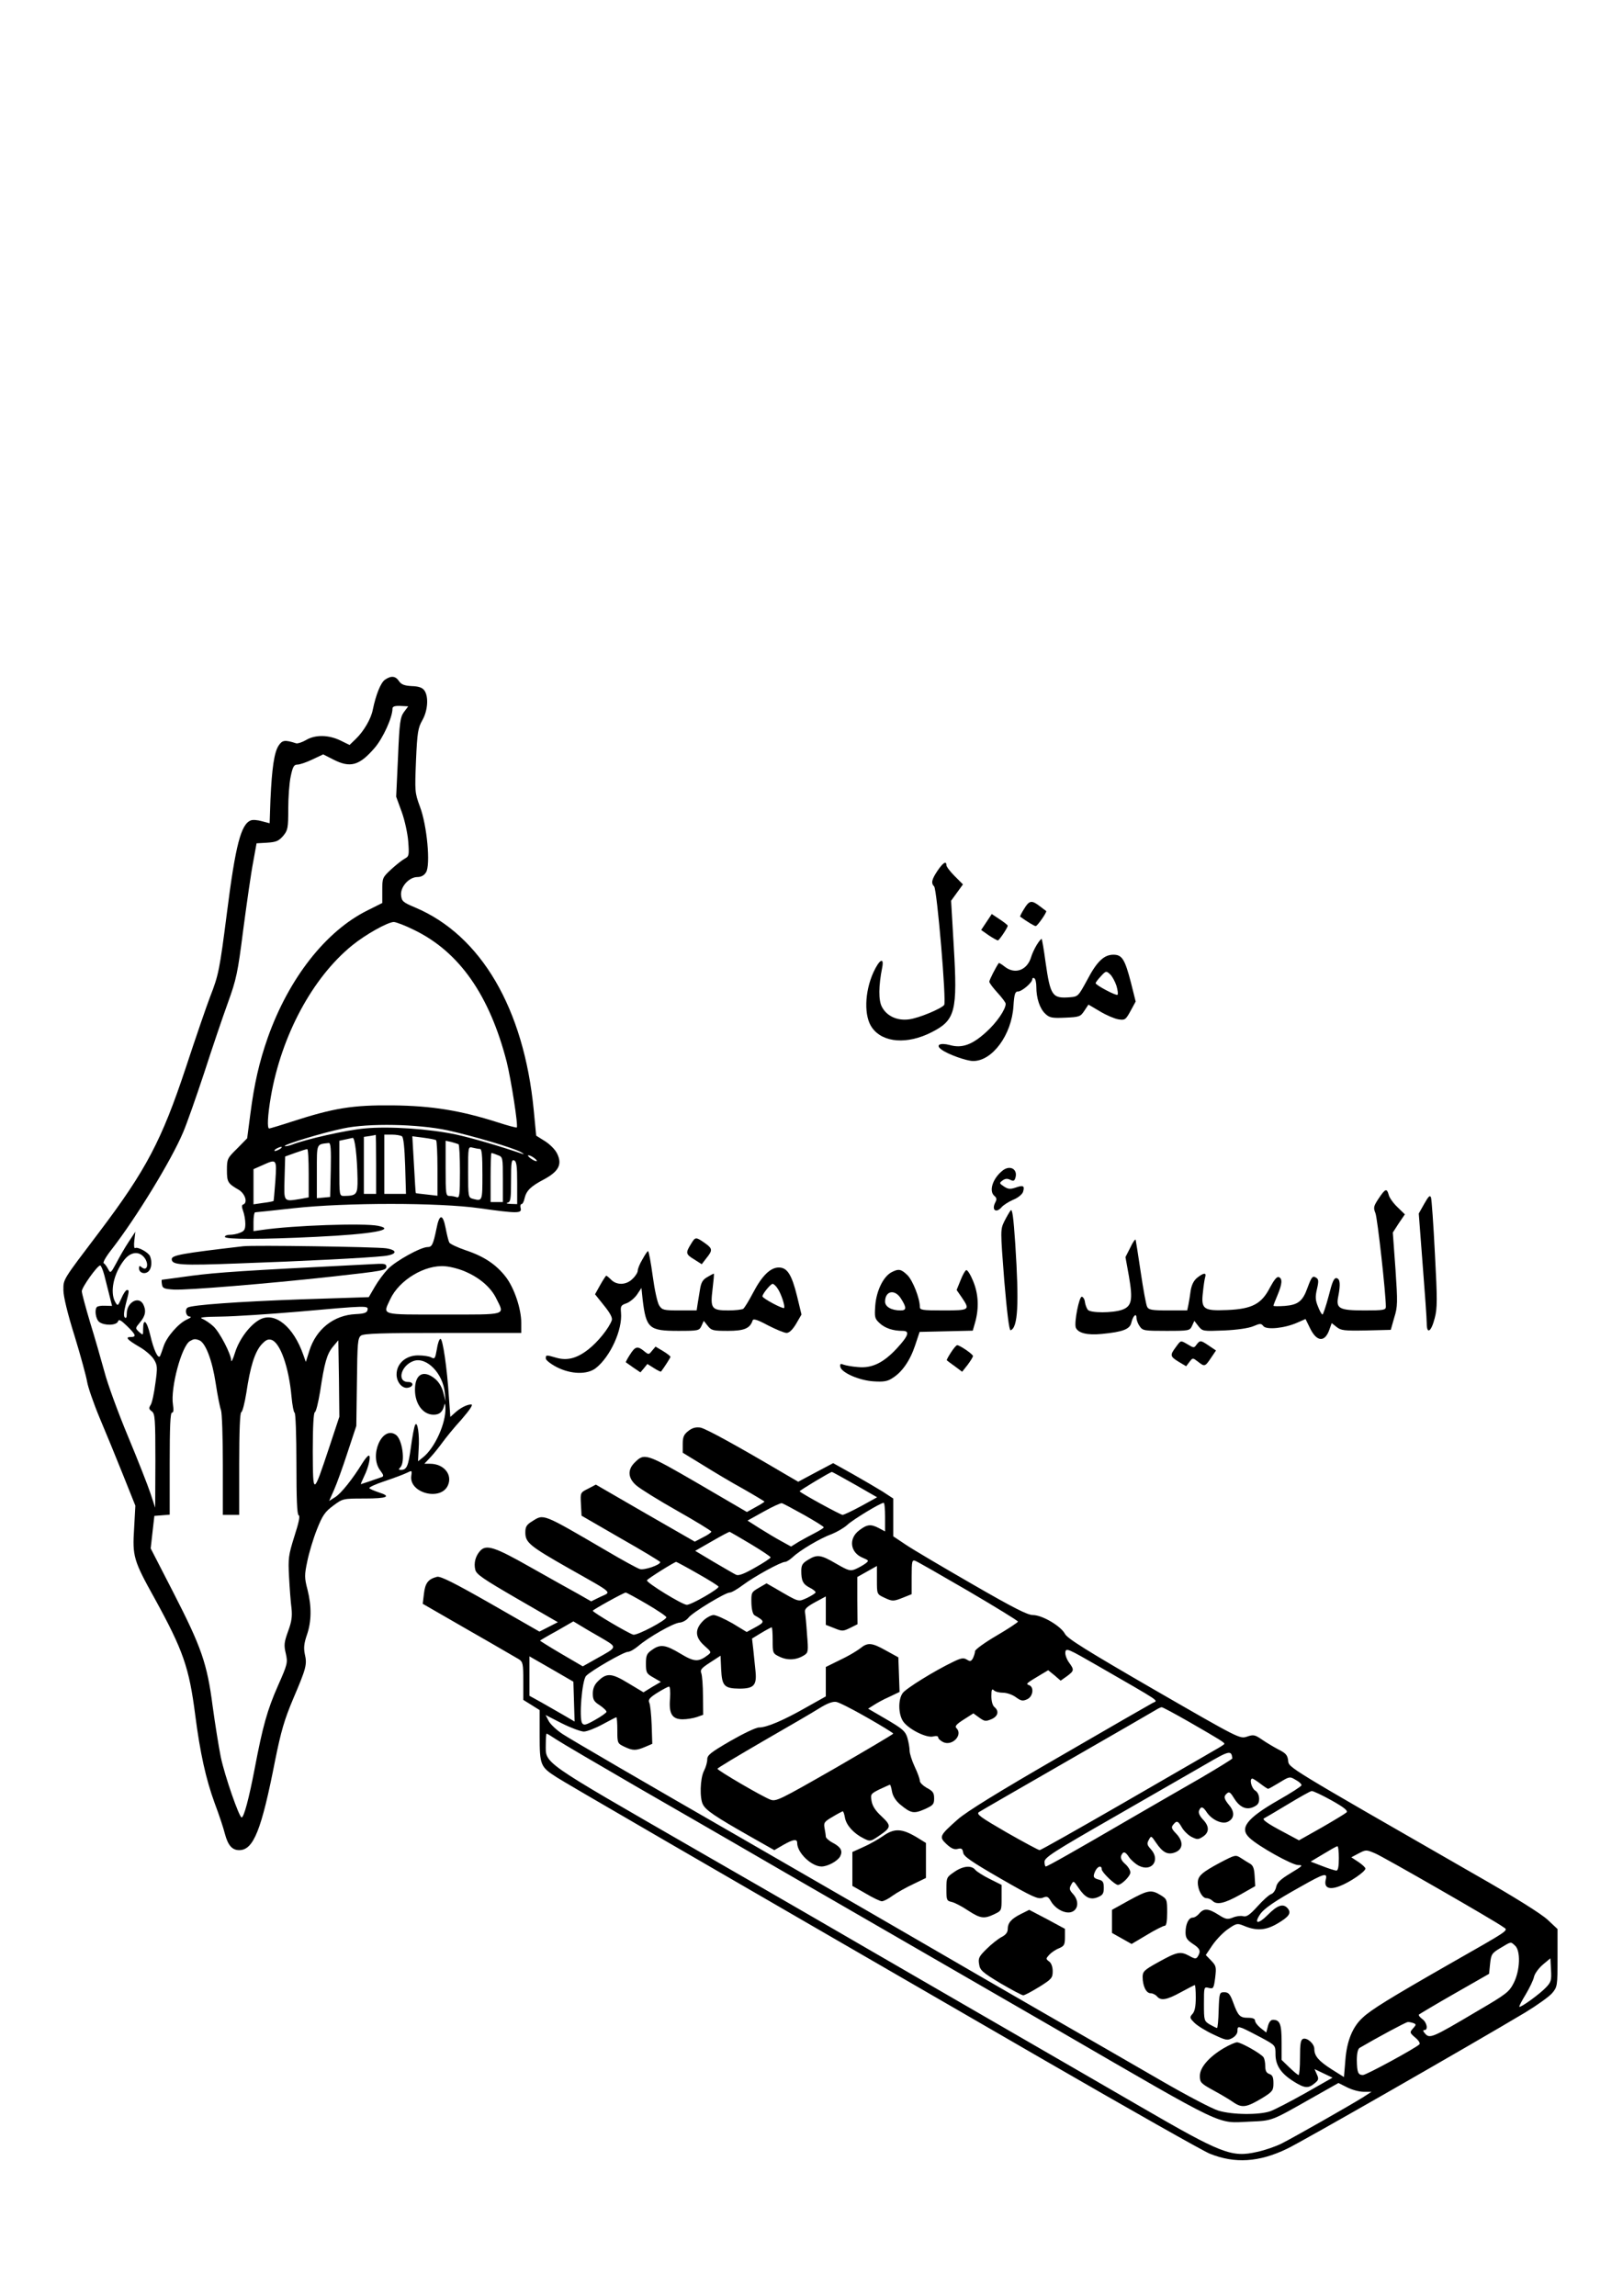<?xml version="1.0" encoding="UTF-8" standalone="yes"?>
<svg version="1.0" xmlns="http://www.w3.org/2000/svg" width="210mm" height="297mm" viewBox="0 0 794 1123" preserveAspectRatio="xMidYMid meet">
  <g transform="translate(0,1123) scale(0.1,-0.1)" fill="#000000" stroke="none">
    <path d="M1883 7905 c-21 -15 -44 -73 -59 -145 -8 -45 -45 -108 -84 -145 l-30
-29 -45 22 c-58 28 -123 29 -168 2 -19 -11 -41 -18 -48 -16 -56 18 -68 16 -86
-11 -22 -33 -33 -112 -40 -264 l-4 -116 -38 10 c-21 6 -45 8 -54 4 -48 -18
-75 -120 -117 -452 -36 -281 -41 -305 -82 -410 -17 -44 -71 -201 -120 -350
-117 -352 -193 -498 -423 -802 -181 -239 -175 -229 -175 -284 0 -30 20 -114
55 -225 30 -98 57 -198 61 -223 4 -25 31 -104 61 -176 30 -71 82 -197 115
-280 l60 -150 -6 -110 c-9 -138 -3 -158 101 -345 139 -253 168 -336 198 -570
24 -186 52 -312 95 -430 22 -58 44 -125 50 -150 15 -56 35 -80 70 -80 70 0
109 97 176 440 29 143 45 198 88 300 64 150 69 168 57 219 -6 30 -4 52 10 93
23 66 24 140 3 223 -15 57 -15 71 -1 137 8 40 29 111 47 156 28 71 40 87 80
117 47 35 48 35 154 35 110 0 133 10 69 30 -21 7 -42 16 -46 20 -5 4 29 20 75
35 45 15 95 34 109 41 24 12 25 12 21 -15 -12 -84 144 -125 179 -47 24 53 -20
106 -87 106 l-28 0 30 32 c17 18 43 51 59 73 16 22 57 73 93 112 42 49 58 73
47 73 -21 0 -54 -17 -81 -42 l-21 -19 -7 98 c-9 142 -30 284 -41 284 -6 0 -14
-23 -18 -51 -8 -45 -10 -49 -27 -40 -10 6 -40 10 -65 10 -60 0 -105 -40 -105
-93 0 -38 28 -71 56 -65 28 5 29 28 1 28 -58 0 -35 82 27 103 63 21 143 -61
152 -156 l4 -42 -11 42 c-6 26 -21 52 -40 68 -57 47 -99 24 -99 -53 0 -69 39
-122 91 -122 29 0 44 13 52 45 3 14 5 10 6 -11 3 -76 -52 -197 -110 -243 l-24
-19 3 60 c5 71 -6 140 -17 118 -5 -8 -14 -58 -21 -110 -13 -93 -20 -110 -49
-110 -12 0 -12 3 -3 12 26 26 10 139 -22 160 -68 46 -132 -104 -75 -176 15
-20 17 -27 7 -31 -34 -12 -101 -35 -103 -35 -1 0 6 17 16 38 22 44 35 102 23
102 -5 0 -19 -17 -32 -38 -46 -75 -103 -147 -132 -165 l-30 -19 24 54 c13 29
43 112 66 183 l43 130 3 215 c2 192 4 215 20 227 14 10 103 13 401 13 l383 0
0 49 c0 69 -34 170 -75 224 -47 61 -106 101 -196 131 -41 14 -77 31 -81 38 -4
7 -12 39 -18 71 -14 72 -31 70 -45 -4 -16 -77 -22 -89 -43 -89 -34 0 -156 -68
-194 -107 -20 -21 -49 -60 -65 -88 l-29 -50 -337 -11 c-302 -11 -528 -27 -549
-40 -16 -10 -8 -44 10 -44 10 -1 5 -6 -13 -14 -41 -18 -100 -85 -115 -132 -7
-22 -15 -43 -17 -47 -10 -17 -32 32 -48 102 -17 71 -35 87 -35 29 0 -30 0 -31
-20 -13 -19 18 -19 18 5 47 27 32 31 58 15 89 -23 41 -80 8 -80 -46 0 -19 -3
-26 -10 -19 -6 6 -4 29 5 64 17 65 18 70 6 70 -5 0 -18 -18 -27 -40 -18 -40
-18 -40 -31 -18 -26 48 -8 137 43 203 30 40 70 47 97 17 27 -30 19 -74 -10
-51 -10 9 -13 8 -13 -5 0 -22 27 -31 45 -16 16 13 20 47 9 75 -8 19 -61 48
-73 40 -5 -3 -7 14 -4 37 l5 43 -33 -50 c-18 -27 -45 -74 -60 -103 -27 -50
-29 -52 -40 -30 -7 13 -16 26 -22 29 -5 4 13 35 41 70 119 154 290 433 348
571 18 42 64 173 103 291 38 118 90 271 115 340 42 116 49 147 76 361 17 128
38 276 48 327 l17 94 52 3 c44 3 56 8 78 33 23 28 25 38 25 132 0 55 5 127 12
159 10 48 16 58 33 58 11 0 44 11 73 25 l53 25 49 -25 c84 -43 128 -30 203 57
41 48 87 149 87 192 0 10 11 14 38 13 l39 -2 -21 -28 c-18 -25 -22 -50 -29
-221 l-9 -193 27 -74 c15 -41 29 -106 32 -145 5 -67 4 -73 -17 -84 -13 -7 -42
-30 -66 -52 -43 -40 -44 -42 -44 -103 l0 -62 -72 -36 c-204 -101 -385 -332
-488 -622 -42 -120 -66 -225 -85 -371 l-16 -122 -49 -50 c-48 -47 -50 -51 -50
-105 0 -59 4 -66 58 -97 32 -20 45 -64 21 -72 -7 -2 -7 -12 0 -31 6 -16 11
-44 11 -63 0 -28 -5 -36 -26 -44 -14 -6 -36 -10 -50 -10 -13 0 -24 -4 -24 -10
0 -13 182 -13 445 0 275 13 397 35 304 54 -71 14 -416 2 -566 -20 l-43 -6 0
46 c0 25 4 46 8 46 5 0 89 9 188 20 255 28 710 28 909 0 185 -26 209 -26 202
0 -3 11 -1 20 4 20 5 0 12 12 15 28 9 38 30 59 95 93 72 39 90 73 65 125 -9
20 -35 46 -60 62 l-43 27 -12 125 c-48 497 -258 855 -580 991 -60 25 -66 31
-69 60 -4 41 39 89 80 89 18 0 33 8 42 23 23 35 5 231 -30 322 -25 68 -25 74
-19 225 6 138 10 160 31 197 27 47 32 117 9 147 -10 13 -28 19 -61 20 -36 2
-51 8 -62 24 -17 26 -39 28 -69 7z m143 -1224 c221 -107 369 -319 453 -646 21
-85 57 -313 49 -320 -2 -2 -44 9 -93 25 -182 58 -322 81 -514 83 -197 2 -288
-13 -492 -79 -58 -19 -109 -34 -112 -34 -11 0 -8 62 8 156 52 299 203 581 397
739 66 54 174 114 204 115 11 0 56 -17 100 -39z m164 -980 c126 -28 323 -86
359 -107 15 -9 17 -12 6 -8 -111 38 -241 76 -322 94 -131 28 -330 42 -451 30
-88 -8 -284 -52 -356 -80 -16 -6 -31 -8 -33 -6 -7 7 184 65 285 86 124 27 366
22 512 -9z m-350 -166 l0 -145 -30 0 -30 0 0 139 0 140 28 4 c15 2 28 5 30 6
1 0 2 -64 2 -144z m126 137 c8 -4 13 -57 16 -144 l4 -138 -53 0 -53 0 0 145 0
145 38 0 c20 0 42 -4 48 -8z m-217 -208 c1 -77 -4 -83 -66 -84 -23 0 -23 2
-23 135 l0 135 28 6 c15 3 32 7 37 8 11 3 22 -89 24 -200z m384 189 c4 -2 7
-64 7 -138 l0 -134 -52 6 c-29 3 -54 6 -54 7 -1 1 -5 63 -9 140 l-8 138 54 -7
c30 -4 57 -9 62 -12z m110 -20 c4 -2 7 -63 7 -135 0 -115 -2 -129 -16 -124 -9
3 -24 6 -35 6 -18 0 -19 9 -19 135 l0 135 28 -6 c15 -4 30 -9 35 -11z m-625
-125 l-3 -133 -32 -3 -33 -3 0 130 c0 141 -3 133 58 140 10 1 12 -29 10 -131z
m-248 102 c-8 -5 -19 -10 -25 -10 -5 0 -3 5 5 10 8 5 20 10 25 10 6 0 3 -5 -5
-10z m978 0 c9 0 12 -32 12 -125 0 -132 0 -131 -47 -119 -22 6 -23 10 -23 131
0 125 0 125 23 119 12 -3 28 -6 35 -6z m-838 -119 l0 -118 -37 -7 c-88 -14
-84 -19 -81 101 l3 106 50 18 c28 10 53 18 58 18 4 1 7 -52 7 -118z m924 89
c26 -9 26 -11 26 -120 l0 -110 -30 0 -30 0 0 120 c0 66 2 120 4 120 3 0 16 -4
30 -10z m180 -15 c11 -8 15 -15 10 -15 -6 0 -19 7 -30 15 -10 8 -14 14 -9 14
6 0 19 -6 29 -14z m-84 -121 l0 -104 -32 1 c-18 1 -25 3 -15 6 15 4 17 18 17
108 0 89 2 104 15 99 12 -5 15 -27 15 -110z m-1183 10 c-4 -54 -8 -98 -9 -99
-2 -1 -24 -6 -50 -9 l-48 -7 0 86 0 86 43 19 c71 32 71 32 64 -76z m-837 -461
c7 -27 18 -71 25 -99 l13 -52 -34 1 c-18 1 -36 -2 -40 -6 -13 -13 -6 -61 12
-74 25 -18 83 -17 91 3 4 12 13 8 44 -22 44 -43 48 -54 18 -54 -29 0 -16 -14
44 -49 28 -16 60 -44 70 -61 17 -28 18 -39 7 -116 -6 -47 -16 -95 -23 -106
-10 -16 -9 -21 6 -32 15 -12 17 -35 17 -242 l-1 -229 -23 70 c-13 39 -62 164
-110 279 -48 115 -100 257 -115 315 -16 58 -47 167 -70 241 -22 74 -41 144
-41 154 0 19 76 126 90 126 4 0 13 -21 20 -47z m1773 14 c69 -31 121 -78 146
-131 40 -81 56 -76 -259 -76 -315 0 -298 -5 -261 75 44 94 170 170 269 161 28
-2 76 -15 105 -29z m-485 -184 c-2 -14 -15 -19 -58 -21 -108 -5 -194 -74 -227
-180 l-17 -54 -12 34 c-48 138 -138 212 -212 174 -48 -25 -101 -95 -122 -161
-10 -33 -19 -51 -19 -40 -1 32 -56 138 -87 167 -16 15 -40 31 -54 37 -19 7 4
10 95 11 66 1 235 12 375 24 336 30 342 30 338 9z m-823 -149 c30 -12 63 -97
80 -210 9 -60 21 -119 26 -132 5 -13 9 -133 9 -267 l0 -245 40 0 40 0 0 249
c0 163 4 251 10 253 6 2 17 45 25 95 19 128 41 198 73 235 22 24 33 29 50 24
43 -14 85 -134 98 -278 4 -43 11 -78 15 -78 5 0 9 -112 9 -249 0 -174 3 -250
11 -253 8 -3 0 -38 -21 -103 -29 -93 -31 -107 -26 -200 3 -55 8 -123 12 -152
4 -39 1 -65 -17 -113 -19 -53 -21 -67 -11 -108 10 -45 9 -51 -38 -157 -53
-120 -75 -200 -114 -405 -28 -147 -53 -240 -64 -240 -12 0 -82 201 -102 295
-10 50 -28 162 -40 250 -27 209 -55 288 -192 555 l-111 216 9 80 9 79 38 3 37
3 0 250 c0 178 3 249 11 249 8 0 9 13 5 39 -13 81 42 287 83 311 19 11 25 12
46 4z m635 -525 c-79 -237 -79 -237 -80 -17 0 120 4 188 10 190 6 2 17 48 26
102 21 140 33 183 63 219 l26 31 3 -187 2 -187 -50 -151z"/>
    <path d="M4586 6970 c-28 -42 -32 -60 -16 -76 14 -14 61 -566 49 -580 -16 -19
-124 -64 -171 -70 -58 -8 -109 15 -133 60 -18 32 -17 104 1 194 10 52 -14 39
-43 -24 -44 -97 -47 -217 -6 -272 53 -73 172 -82 291 -21 116 59 127 102 108
420 l-13 223 29 40 29 40 -41 41 c-22 22 -40 46 -40 53 0 23 -17 12 -44 -28z"/>
    <path d="M5010 6784 c-12 -19 -21 -36 -19 -38 32 -23 69 -46 76 -46 8 0 57 70
51 74 -2 1 -16 12 -32 24 -39 30 -51 28 -76 -14z"/>
    <path d="M4826 6720 l-26 -39 37 -26 c21 -14 41 -25 45 -25 6 0 48 62 48 72 0
3 -18 17 -39 31 l-39 26 -26 -39z"/>
    <path d="M5072 6608 c-11 -18 -23 -44 -27 -58 -19 -66 -79 -88 -129 -49 -15
12 -28 20 -30 18 -14 -20 -46 -82 -46 -91 0 -6 18 -30 40 -54 22 -24 40 -48
40 -54 0 -28 -44 -92 -95 -138 -68 -62 -118 -81 -178 -64 -49 13 -72 0 -41
-22 30 -23 123 -56 155 -56 94 0 188 128 197 268 4 60 8 72 22 72 19 0 70 43
70 60 0 6 5 8 10 5 6 -3 10 -23 10 -43 0 -55 17 -106 44 -131 20 -19 32 -22
97 -19 70 3 75 5 94 34 l20 30 56 -33 c31 -19 72 -36 90 -39 32 -5 36 -3 60
41 l25 46 -23 92 c-30 116 -44 137 -86 137 -46 0 -81 -33 -129 -125 -42 -77
-44 -80 -82 -83 -88 -7 -97 5 -121 172 -8 61 -17 111 -19 113 -2 2 -13 -11
-24 -29z m390 -200 c6 -21 9 -41 5 -44 -6 -6 -107 47 -107 57 0 3 11 18 26 34
24 26 26 27 45 9 10 -9 24 -35 31 -56z"/>
    <path d="M4906 5505 c-49 -38 -70 -101 -41 -125 11 -9 12 -17 5 -30 -21 -39 3
-57 31 -24 8 9 32 25 55 35 25 10 45 27 49 39 9 30 1 34 -36 21 -27 -9 -37 -8
-57 5 -24 16 -24 17 -7 30 13 9 23 10 37 3 14 -7 20 -6 24 5 17 44 -22 70 -60
41z"/>
    <path d="M6745 5368 c-25 -38 -27 -45 -16 -72 10 -25 51 -394 51 -458 0 -16
-12 -18 -104 -18 -124 0 -141 9 -129 68 12 61 9 86 -8 90 -13 2 -21 -17 -39
-88 -13 -49 -27 -90 -30 -90 -4 0 -14 18 -22 39 -13 31 -14 48 -5 86 9 38 8
48 -4 55 -17 11 -22 6 -43 -51 -23 -64 -46 -82 -111 -87 -30 -2 -55 -2 -55 1
0 3 9 26 20 52 23 55 25 81 6 88 -9 4 -23 -14 -43 -51 -41 -80 -87 -105 -209
-110 -116 -5 -129 4 -119 87 3 31 8 64 11 74 7 23 -7 22 -39 -3 -17 -14 -27
-34 -32 -63 -3 -23 -8 -54 -11 -69 l-6 -28 -93 0 c-80 0 -96 3 -103 18 -5 9
-19 85 -31 167 -12 83 -24 155 -25 160 -2 6 -14 -11 -26 -37 l-24 -47 17 -94
c20 -116 14 -147 -34 -164 -46 -16 -154 -16 -167 0 -5 6 -12 23 -14 36 -1 14
-8 26 -15 28 -13 5 -39 -126 -30 -151 11 -27 57 -38 127 -31 104 10 138 23
145 56 8 33 25 49 25 22 0 -10 7 -29 16 -41 14 -21 23 -22 130 -22 112 0 115
1 126 25 l11 24 20 -26 c20 -25 22 -25 126 -21 64 3 120 11 143 21 33 14 38
14 49 0 16 -19 104 -10 165 17 l41 18 22 -45 c33 -68 73 -70 95 -6 l11 31 24
-19 c21 -17 37 -19 144 -17 l121 3 17 60 c17 54 17 74 6 237 l-13 179 29 45
30 44 -37 36 c-20 19 -39 46 -42 59 -9 34 -17 31 -49 -17z"/>
    <path d="M6968 5342 l-27 -48 19 -249 c11 -138 20 -267 20 -288 0 -56 22 -42
39 25 13 48 13 92 1 315 -7 142 -16 266 -19 275 -5 14 -12 7 -33 -30z"/>
    <path d="M4944 5309 c-6 -8 -20 -32 -31 -54 -19 -40 -19 -42 0 -288 13 -153
24 -246 31 -244 36 12 42 128 23 421 -9 136 -15 176 -23 165z"/>
    <path d="M3381 5146 c-28 -45 -27 -51 16 -77 l36 -23 23 30 c30 37 30 46 -3
70 -49 35 -51 35 -72 0z"/>
    <path d="M1190 5134 c-301 -35 -350 -44 -350 -63 0 -29 44 -32 328 -21 317 11
628 27 710 36 65 7 70 29 10 38 -51 7 -648 16 -698 10z"/>
    <path d="M3143 5070 c-13 -21 -23 -46 -23 -55 0 -9 -11 -27 -25 -40 -30 -31
-77 -33 -105 -5 -11 11 -22 20 -24 20 -2 0 -16 -21 -30 -46 l-25 -45 44 -55
c30 -37 42 -60 38 -72 -14 -39 -67 -105 -114 -142 -57 -45 -105 -57 -159 -41
-48 14 -50 14 -50 -4 0 -8 24 -27 53 -42 70 -36 150 -38 192 -5 71 56 131 188
123 272 -3 31 0 36 27 45 16 6 39 25 51 42 l22 33 6 -58 c17 -139 31 -152 173
-152 100 0 104 1 115 25 l11 24 19 -24 c18 -23 26 -25 99 -25 80 0 108 12 121
51 3 10 23 4 75 -24 39 -20 80 -37 91 -37 13 0 29 15 47 45 l26 45 -22 91
c-26 105 -48 139 -89 139 -41 0 -82 -40 -125 -122 -21 -40 -43 -76 -49 -80 -6
-4 -39 -8 -72 -8 -83 0 -90 9 -78 105 5 41 8 75 6 75 -2 0 -17 -8 -32 -17 -22
-12 -30 -27 -35 -57 -4 -23 -9 -56 -12 -73 l-5 -33 -84 0 c-77 0 -85 2 -99 24
-9 13 -23 78 -32 145 -9 66 -19 121 -23 121 -3 0 -15 -18 -27 -40z m662 -144
c17 -25 37 -87 31 -94 -6 -6 -106 47 -106 57 0 12 40 61 50 61 5 0 17 -11 25
-24z"/>
    <path d="M1755 5043 c-558 -28 -692 -37 -815 -53 -80 -11 -146 -20 -148 -20
-2 0 -2 -10 0 -22 3 -20 10 -23 60 -26 67 -3 448 28 768 63 262 29 270 31 270
50 0 11 -10 14 -37 13 -21 -1 -65 -3 -98 -5z"/>
    <path d="M4360 5006 c-39 -22 -72 -89 -78 -161 -4 -59 -3 -65 22 -88 26 -24
65 -37 112 -37 36 0 29 -23 -26 -83 -67 -73 -124 -101 -193 -94 -29 2 -60 8
-71 12 -14 6 -17 4 -15 -11 6 -29 94 -67 164 -71 47 -3 67 0 91 16 47 29 86
85 111 160 l22 66 130 3 130 3 12 42 c19 69 16 137 -10 200 -13 32 -28 56 -34
54 -5 -1 -18 -24 -28 -50 l-19 -47 25 -36 c42 -62 39 -64 -90 -64 -105 0 -115
2 -115 18 0 41 -34 127 -60 154 -32 31 -44 33 -80 14z m49 -130 c27 -43 26
-56 -3 -56 -45 0 -76 18 -76 43 0 54 49 63 79 13z"/>
    <path d="M5752 4640 c-29 -39 -28 -45 14 -71 l37 -22 16 21 c16 21 16 21 41 2
33 -26 35 -26 64 17 l25 37 -34 23 c-41 28 -44 28 -61 6 -12 -17 -14 -17 -42
0 -38 22 -34 22 -60 -13z"/>
    <path d="M4652 4614 c-13 -20 -22 -37 -20 -38 2 -2 19 -15 39 -29 l36 -27 27
34 c14 19 26 38 26 43 0 9 -65 53 -77 53 -5 0 -18 -16 -31 -36z"/>
    <path d="M3082 4604 c-13 -20 -22 -37 -20 -38 2 -1 18 -13 37 -26 l34 -23 17
20 17 21 32 -20 c17 -11 33 -19 35 -17 18 24 46 68 46 72 0 3 -16 16 -36 28
l-37 22 -17 -20 c-16 -20 -17 -20 -39 -2 -32 26 -43 24 -69 -17z"/>
    <path d="M3367 4230 c-22 -17 -27 -30 -27 -64 l0 -42 98 -60 c53 -33 143 -87
200 -118 56 -32 102 -60 102 -61 0 -2 -19 -14 -43 -27 l-43 -24 -238 139
c-257 149 -263 151 -312 102 -35 -35 -32 -76 9 -111 18 -16 108 -72 200 -124
92 -52 167 -98 167 -102 0 -4 -18 -17 -41 -28 l-40 -21 -242 139 -242 140 -38
-20 c-38 -19 -38 -19 -35 -75 l3 -57 192 -111 c106 -60 193 -113 193 -116 0
-14 -79 -41 -100 -34 -13 4 -86 44 -164 90 -315 184 -305 180 -362 144 -28
-17 -34 -27 -34 -55 0 -49 20 -66 210 -174 228 -129 212 -115 157 -141 l-45
-22 -63 36 c-35 19 -140 78 -234 131 -176 100 -217 113 -247 79 -22 -25 -31
-59 -23 -91 5 -23 38 -45 205 -142 l199 -115 -45 -23 -45 -23 -239 137 c-179
102 -245 135 -262 131 -43 -11 -58 -30 -64 -82 l-6 -50 224 -129 c123 -70 233
-135 246 -142 20 -13 22 -22 22 -107 l0 -92 40 -25 40 -25 0 -125 c0 -145 4
-153 84 -204 48 -31 591 -346 2390 -1386 412 -238 774 -443 805 -455 122 -49
240 -42 377 24 74 35 905 511 1166 667 59 36 118 78 132 95 25 30 26 35 26
172 l0 141 -48 45 c-31 29 -161 111 -358 223 -925 531 -909 521 -912 556 -3
26 -11 36 -45 53 -23 12 -60 34 -82 49 -36 25 -43 26 -75 15 -35 -11 -37 -10
-455 231 -330 191 -423 249 -435 272 -20 38 -111 92 -157 92 -26 0 -95 35
-296 151 -144 83 -290 169 -324 192 l-63 42 0 93 0 92 -52 34 c-29 18 -96 57
-147 86 l-95 53 -85 -45 -86 -46 -60 35 c-234 138 -393 226 -419 230 -22 3
-39 -1 -59 -17z m816 -262 l108 -62 -78 -43 c-43 -23 -84 -43 -91 -43 -10 0
-197 102 -210 115 -3 3 148 94 158 95 2 0 53 -28 113 -62z m-250 -148 c53 -30
97 -57 97 -61 0 -3 -19 -15 -42 -27 -24 -12 -60 -32 -81 -44 l-37 -23 -49 27
c-26 14 -74 43 -106 63 l-58 37 79 44 c43 24 84 43 89 41 6 -1 54 -27 108 -57z
m397 -10 l0 -71 -30 16 c-40 21 -58 19 -97 -11 -53 -40 -44 -109 18 -134 30
-13 31 -14 13 -28 -11 -8 -32 -20 -48 -27 -26 -11 -34 -9 -95 26 -75 44 -93
47 -138 19 -27 -16 -33 -26 -33 -54 0 -48 8 -65 41 -82 16 -8 29 -18 29 -23 0
-4 -19 -16 -41 -27 -46 -20 -35 -24 -157 47 l-42 24 -38 -22 c-36 -21 -37 -23
-36 -74 1 -32 7 -55 15 -60 51 -29 52 -33 6 -58 l-44 -24 -69 42 c-39 22 -80
41 -93 41 -12 0 -36 -13 -52 -29 -41 -42 -39 -80 7 -121 34 -30 35 -32 18 -45
-47 -36 -67 -35 -135 6 -73 44 -99 48 -140 18 -25 -17 -29 -27 -29 -67 0 -44
3 -49 37 -68 l36 -21 -43 -25 -42 -26 -75 45 c-82 50 -106 51 -149 8 -16 -16
-24 -35 -24 -59 0 -30 6 -40 35 -58 19 -13 33 -27 32 -32 -2 -5 -27 -23 -56
-39 -44 -25 -55 -28 -63 -16 -16 23 -1 209 19 231 23 25 184 118 205 118 10 0
32 13 50 28 50 43 172 113 203 115 14 1 34 12 43 24 20 26 180 123 202 123 9
0 38 17 66 38 55 41 184 112 205 112 7 0 24 11 38 24 35 33 134 92 190 112 25
10 60 30 76 45 28 26 161 107 178 108 4 1 7 -31 7 -69z m-657 -133 c53 -32 97
-61 97 -65 0 -4 -35 -27 -76 -50 -54 -31 -81 -41 -93 -35 -9 4 -58 33 -108 62
l-92 55 82 47 c45 26 84 47 87 46 3 -1 49 -28 103 -60z m1065 -230 c133 -78
242 -145 242 -149 0 -4 -47 -35 -105 -69 -58 -34 -105 -68 -105 -76 0 -8 -5
-23 -10 -34 -9 -16 -14 -17 -30 -7 -16 10 -28 8 -67 -11 -92 -44 -232 -131
-247 -153 -24 -33 -21 -109 5 -142 30 -38 113 -78 144 -70 16 4 25 2 25 -5 0
-6 11 -16 25 -23 45 -20 97 36 64 69 -9 9 0 19 36 42 l47 30 29 -21 c25 -18
31 -19 58 -8 34 14 40 40 16 60 -9 7 -15 29 -15 53 0 32 3 38 12 29 7 -7 27
-12 45 -12 19 0 47 -10 63 -22 25 -18 33 -20 55 -10 29 13 35 59 10 69 -18 6
-16 8 56 51 l37 22 31 -25 30 -26 31 22 c36 27 36 31 9 68 -11 16 -19 38 -17
50 3 21 14 16 158 -67 321 -185 296 -168 269 -182 -13 -7 -219 -125 -458 -264
-298 -172 -453 -268 -496 -306 -90 -80 -92 -85 -54 -121 23 -21 37 -27 54 -23
19 5 24 1 27 -18 2 -18 39 -44 183 -127 158 -91 183 -102 206 -94 22 9 27 6
41 -18 23 -39 74 -64 104 -50 31 14 32 56 3 87 -17 19 -19 26 -9 44 12 22 12
21 36 -14 33 -49 58 -61 95 -46 24 10 29 18 29 46 0 28 -5 35 -25 40 -27 7
-30 15 -15 45 12 22 30 25 30 5 0 -14 64 -76 79 -76 18 0 61 43 61 61 0 11
-12 30 -26 42 -17 15 -23 28 -19 40 10 23 20 21 39 -8 9 -13 30 -32 47 -41 65
-33 108 29 58 82 -17 19 -19 26 -9 44 12 22 12 21 36 -14 33 -49 58 -61 95
-46 38 16 39 54 2 92 -22 23 -24 30 -13 43 17 21 23 19 42 -14 9 -16 30 -37
47 -46 28 -14 33 -14 56 1 32 21 32 51 0 84 -16 17 -23 33 -19 43 9 23 19 21
38 -8 24 -36 73 -59 101 -47 34 15 37 48 9 81 -27 33 -29 44 -11 59 10 9 17 4
31 -19 28 -47 60 -64 96 -49 23 10 30 19 30 41 0 18 -8 34 -20 41 -18 12 -29
58 -13 58 3 0 21 -11 39 -25 18 -14 35 -25 38 -25 3 0 28 14 56 31 49 30 50
30 80 12 17 -9 29 -21 27 -26 -1 -5 -52 -38 -112 -72 -157 -90 -193 -138 -142
-185 43 -41 208 -133 238 -133 26 0 22 -4 -36 -39 -51 -31 -67 -46 -72 -69 -3
-15 -14 -31 -24 -34 -10 -3 -40 -30 -67 -60 -38 -42 -54 -53 -71 -48 -12 3
-34 0 -50 -7 -26 -10 -34 -9 -70 14 -49 31 -71 33 -94 6 -9 -11 -23 -20 -32
-20 -20 0 -35 -32 -35 -72 0 -27 7 -37 35 -56 36 -23 41 -36 25 -62 -8 -13
-14 -13 -44 4 -42 22 -58 19 -153 -34 -65 -36 -73 -44 -73 -70 0 -44 17 -80
39 -80 10 0 24 -7 31 -15 19 -23 48 -18 117 20 35 19 66 35 68 35 3 0 5 -28 5
-62 0 -42 -5 -67 -16 -79 -15 -17 -14 -20 10 -44 14 -14 56 -40 93 -57 61 -29
68 -30 92 -17 16 9 26 24 25 36 0 19 3 20 25 12 14 -6 56 -27 93 -47 68 -37
68 -37 68 -80 0 -54 26 -94 88 -133 54 -34 72 -36 103 -10 20 16 22 22 11 45
l-11 25 44 -21 44 -21 -132 -75 c-73 -41 -150 -81 -172 -89 -54 -19 -187 -18
-255 3 -30 9 -154 74 -275 144 -121 70 -386 223 -590 340 -203 117 -433 250
-510 295 -77 45 -509 295 -960 555 -451 259 -844 488 -873 508 -29 19 -60 48
-68 64 l-15 29 80 -41 c44 -22 93 -40 107 -40 15 0 56 16 91 35 35 19 66 35
68 35 3 0 5 -29 5 -64 0 -63 1 -64 34 -80 42 -20 57 -20 102 -1 l35 15 -3 92
c-2 51 -7 101 -12 110 -6 14 2 24 40 48 26 16 52 30 57 30 5 0 7 -25 5 -57 -7
-76 10 -103 62 -103 20 0 51 5 69 11 l31 11 -1 91 c0 51 -4 101 -8 112 -7 17
0 25 43 53 l51 33 3 -67 c4 -81 15 -93 89 -94 71 0 86 16 79 86 -3 30 -8 78
-11 107 l-6 52 46 28 c25 15 48 27 50 27 3 0 5 -29 5 -64 0 -63 0 -64 36 -81
39 -18 82 -15 119 9 19 12 20 19 13 102 -3 49 -8 98 -10 109 -2 15 10 26 50
48 l52 28 0 -69 0 -70 41 -16 c39 -16 43 -16 78 1 l36 18 -1 116 0 115 48 27
48 27 0 -69 c0 -68 0 -69 34 -85 42 -20 46 -20 96 0 l40 16 0 85 c0 77 2 84
18 78 9 -3 126 -70 260 -148z m-1327 87 c55 -31 102 -60 104 -65 6 -9 -132
-89 -155 -89 -22 0 -201 110 -195 120 5 9 135 90 143 90 2 0 49 -25 103 -56z
m-247 -150 c53 -31 96 -60 96 -65 0 -14 -143 -90 -162 -85 -21 5 -198 109
-198 117 0 5 150 88 161 89 4 0 50 -25 103 -56z m-225 -164 c84 -50 85 -44
-26 -106 l-62 -35 -106 62 c-58 34 -104 63 -103 64 2 2 39 24 83 48 l80 46 30
-18 c16 -10 63 -38 104 -61z m-131 -314 l3 -97 -53 31 c-29 17 -79 45 -110 63
l-58 32 0 97 0 96 108 -62 107 -62 3 -98z m3010 -99 c151 -87 172 -100 172
-107 0 -3 -24 -18 -53 -34 -28 -17 -229 -132 -446 -258 -217 -125 -399 -228
-405 -228 -5 0 -78 39 -162 87 -126 73 -149 89 -135 99 9 6 203 118 431 249
228 131 424 244 435 251 11 7 24 13 28 13 4 1 65 -32 135 -72z m-3096 -86 c24
-16 203 -121 398 -234 195 -112 409 -236 475 -274 66 -39 356 -206 645 -373
289 -167 710 -410 935 -540 838 -486 775 -455 939 -448 112 5 102 1 303 115
l131 74 42 -21 c23 -12 59 -22 81 -22 l39 0 -42 -27 c-64 -40 -335 -194 -396
-225 -29 -15 -84 -34 -122 -42 -124 -28 -170 -11 -570 221 -140 81 -532 308
-870 503 -338 196 -680 393 -760 440 -80 46 -325 188 -545 314 -767 442 -735
419 -735 516 0 29 2 52 4 52 3 0 24 -13 48 -29z m3307 -92 c1 -3 -68 -45 -151
-94 -84 -48 -236 -136 -338 -195 -285 -166 -416 -240 -424 -240 -3 0 -6 11 -6
23 0 21 45 50 333 215 182 105 386 222 452 260 120 70 129 72 134 31z m486
-206 c64 -36 81 -51 72 -59 -7 -6 -61 -39 -122 -74 l-110 -62 -71 38 c-84 44
-113 65 -99 70 6 3 57 33 115 68 58 35 111 65 117 65 7 1 51 -20 98 -46z m35
-283 c0 -40 -4 -60 -12 -60 -7 0 -38 10 -69 22 l-57 22 62 37 c33 20 64 38 69
38 4 1 7 -26 7 -59z m178 24 c37 -15 591 -333 626 -360 26 -18 41 -8 -268
-184 -285 -163 -379 -221 -419 -259 -50 -45 -78 -115 -85 -207 l-7 -84 -62 39
c-62 40 -83 64 -83 99 0 25 -35 56 -55 49 -12 -5 -15 -24 -15 -92 0 -47 -3
-85 -7 -85 -4 0 -24 17 -45 37 l-38 37 0 86 c0 89 -8 110 -42 110 -11 0 -20
-11 -25 -31 l-8 -31 -28 22 c-15 12 -27 28 -27 36 0 9 -11 14 -34 14 -40 0
-49 9 -73 75 -15 41 -23 50 -43 50 -24 0 -25 -2 -28 -87 -1 -49 -5 -88 -8 -88
-3 0 -19 8 -35 17 -28 17 -29 19 -29 101 0 84 0 84 24 78 22 -5 24 -3 31 50 6
52 5 58 -19 83 l-27 28 33 49 c18 26 52 62 76 78 40 28 45 29 75 17 63 -27
108 -24 165 9 58 34 71 52 52 75 -22 26 -51 16 -98 -32 -46 -46 -69 -45 -38 2
19 29 71 65 202 138 113 64 129 68 120 33 -10 -40 16 -52 68 -32 50 19 126 71
126 86 0 5 -16 20 -34 32 l-35 23 32 17 c40 21 40 21 85 2z m684 -451 c28 -25
25 -120 -6 -182 -23 -45 -36 -55 -178 -138 -226 -134 -234 -137 -258 -108 -9
10 -9 15 -1 15 19 0 12 38 -11 54 -12 9 -19 18 -16 22 4 3 82 50 175 103 l168
96 5 49 c5 46 8 52 50 77 55 33 50 32 72 12z m151 -205 c-29 -31 -124 -100
-130 -94 -2 2 12 29 31 60 19 32 38 71 41 87 4 16 23 42 43 59 l37 31 3 -57
c3 -51 0 -60 -25 -86z m-648 -174 c14 -6 14 -8 -2 -26 -17 -19 -17 -21 11 -45
17 -14 25 -28 20 -33 -19 -19 -260 -150 -276 -150 -24 0 -29 13 -30 72 0 34 5
56 14 61 78 46 226 126 235 126 6 1 19 -2 28 -5z"/>
    <path d="M4207 3166 c-16 -12 -59 -38 -98 -56 l-69 -34 0 -72 0 -72 -98 -55
c-111 -63 -191 -97 -229 -97 -15 0 -77 -30 -140 -66 -96 -56 -113 -69 -113
-90 0 -14 -7 -39 -16 -56 -19 -37 -22 -134 -5 -165 14 -28 62 -60 222 -151
l127 -72 43 25 c51 29 69 31 69 10 0 -48 70 -115 119 -115 30 0 78 26 91 49
14 27 4 46 -36 67 -19 10 -34 24 -34 30 0 6 -3 25 -6 41 -5 27 -2 32 39 56 25
15 48 27 50 27 3 0 8 -15 11 -33 7 -36 43 -76 92 -100 30 -15 33 -15 70 10 66
45 67 51 14 101 -27 25 -42 48 -46 72 -6 34 -4 36 40 58 26 12 48 22 50 22 2
0 7 -15 10 -34 4 -22 19 -45 39 -62 53 -44 67 -47 120 -24 42 19 47 24 47 53
0 27 -6 36 -35 51 -19 11 -35 26 -35 35 0 9 -11 40 -25 69 -14 30 -25 65 -25
79 0 14 -5 42 -11 63 -10 32 -23 43 -101 89 l-91 53 27 17 c15 10 49 29 77 41
l50 24 -3 84 -3 85 -60 33 c-71 40 -90 41 -128 10z m36 -338 c70 -40 127 -75
127 -78 0 -3 -129 -79 -286 -170 -271 -155 -287 -163 -315 -153 -42 16 -259
143 -259 151 0 4 101 64 223 135 122 70 247 143 277 162 37 23 64 33 81 30 14
-2 82 -37 152 -77z"/>
    <path d="M4320 2249 c-25 -17 -69 -42 -97 -54 l-53 -24 0 -83 0 -83 65 -37
c35 -21 71 -38 79 -38 9 0 33 12 54 28 21 15 66 40 100 56 l62 30 0 85 0 86
-47 29 c-71 42 -108 44 -163 5z"/>
    <path d="M5971 2120 c-90 -48 -111 -66 -111 -99 0 -36 22 -76 42 -76 10 0 23
-6 30 -13 21 -21 58 -13 135 30 l74 42 -3 50 c-2 37 -8 52 -23 60 -11 6 -31
19 -45 28 -25 16 -28 15 -99 -22z"/>
    <path d="M4668 2073 c-37 -25 -38 -28 -38 -83 0 -55 1 -58 28 -64 15 -4 51
-23 79 -42 60 -39 78 -41 128 -17 35 17 35 17 35 80 l0 63 -58 29 c-32 16 -64
36 -71 45 -19 23 -60 19 -103 -11z"/>
    <path d="M5523 1934 l-83 -46 0 -56 0 -57 48 -27 48 -27 74 44 c41 25 81 45
88 45 8 0 12 20 12 65 0 63 -1 66 -32 85 -46 28 -62 25 -155 -26z"/>
    <path d="M4995 1868 c-48 -24 -65 -44 -65 -75 0 -15 -10 -28 -30 -38 -17 -9
-50 -35 -73 -58 -38 -37 -42 -46 -37 -75 4 -29 16 -40 104 -93 55 -32 105 -59
112 -59 7 0 42 19 78 41 61 38 66 44 66 77 0 21 -7 40 -17 47 -17 13 -17 14 0
33 10 11 32 26 48 32 25 11 29 17 29 54 l0 41 -87 47 -88 46 -40 -20z"/>
    <path d="M5988 1212 c-73 -43 -118 -95 -118 -136 0 -32 4 -37 68 -72 37 -20
82 -47 100 -60 40 -26 62 -22 140 25 48 30 52 36 52 71 0 30 -5 40 -20 45 -14
5 -20 15 -20 38 0 18 -4 37 -8 43 -11 18 -111 74 -130 74 -9 0 -38 -13 -64
-28z"/>
  </g>
</svg>